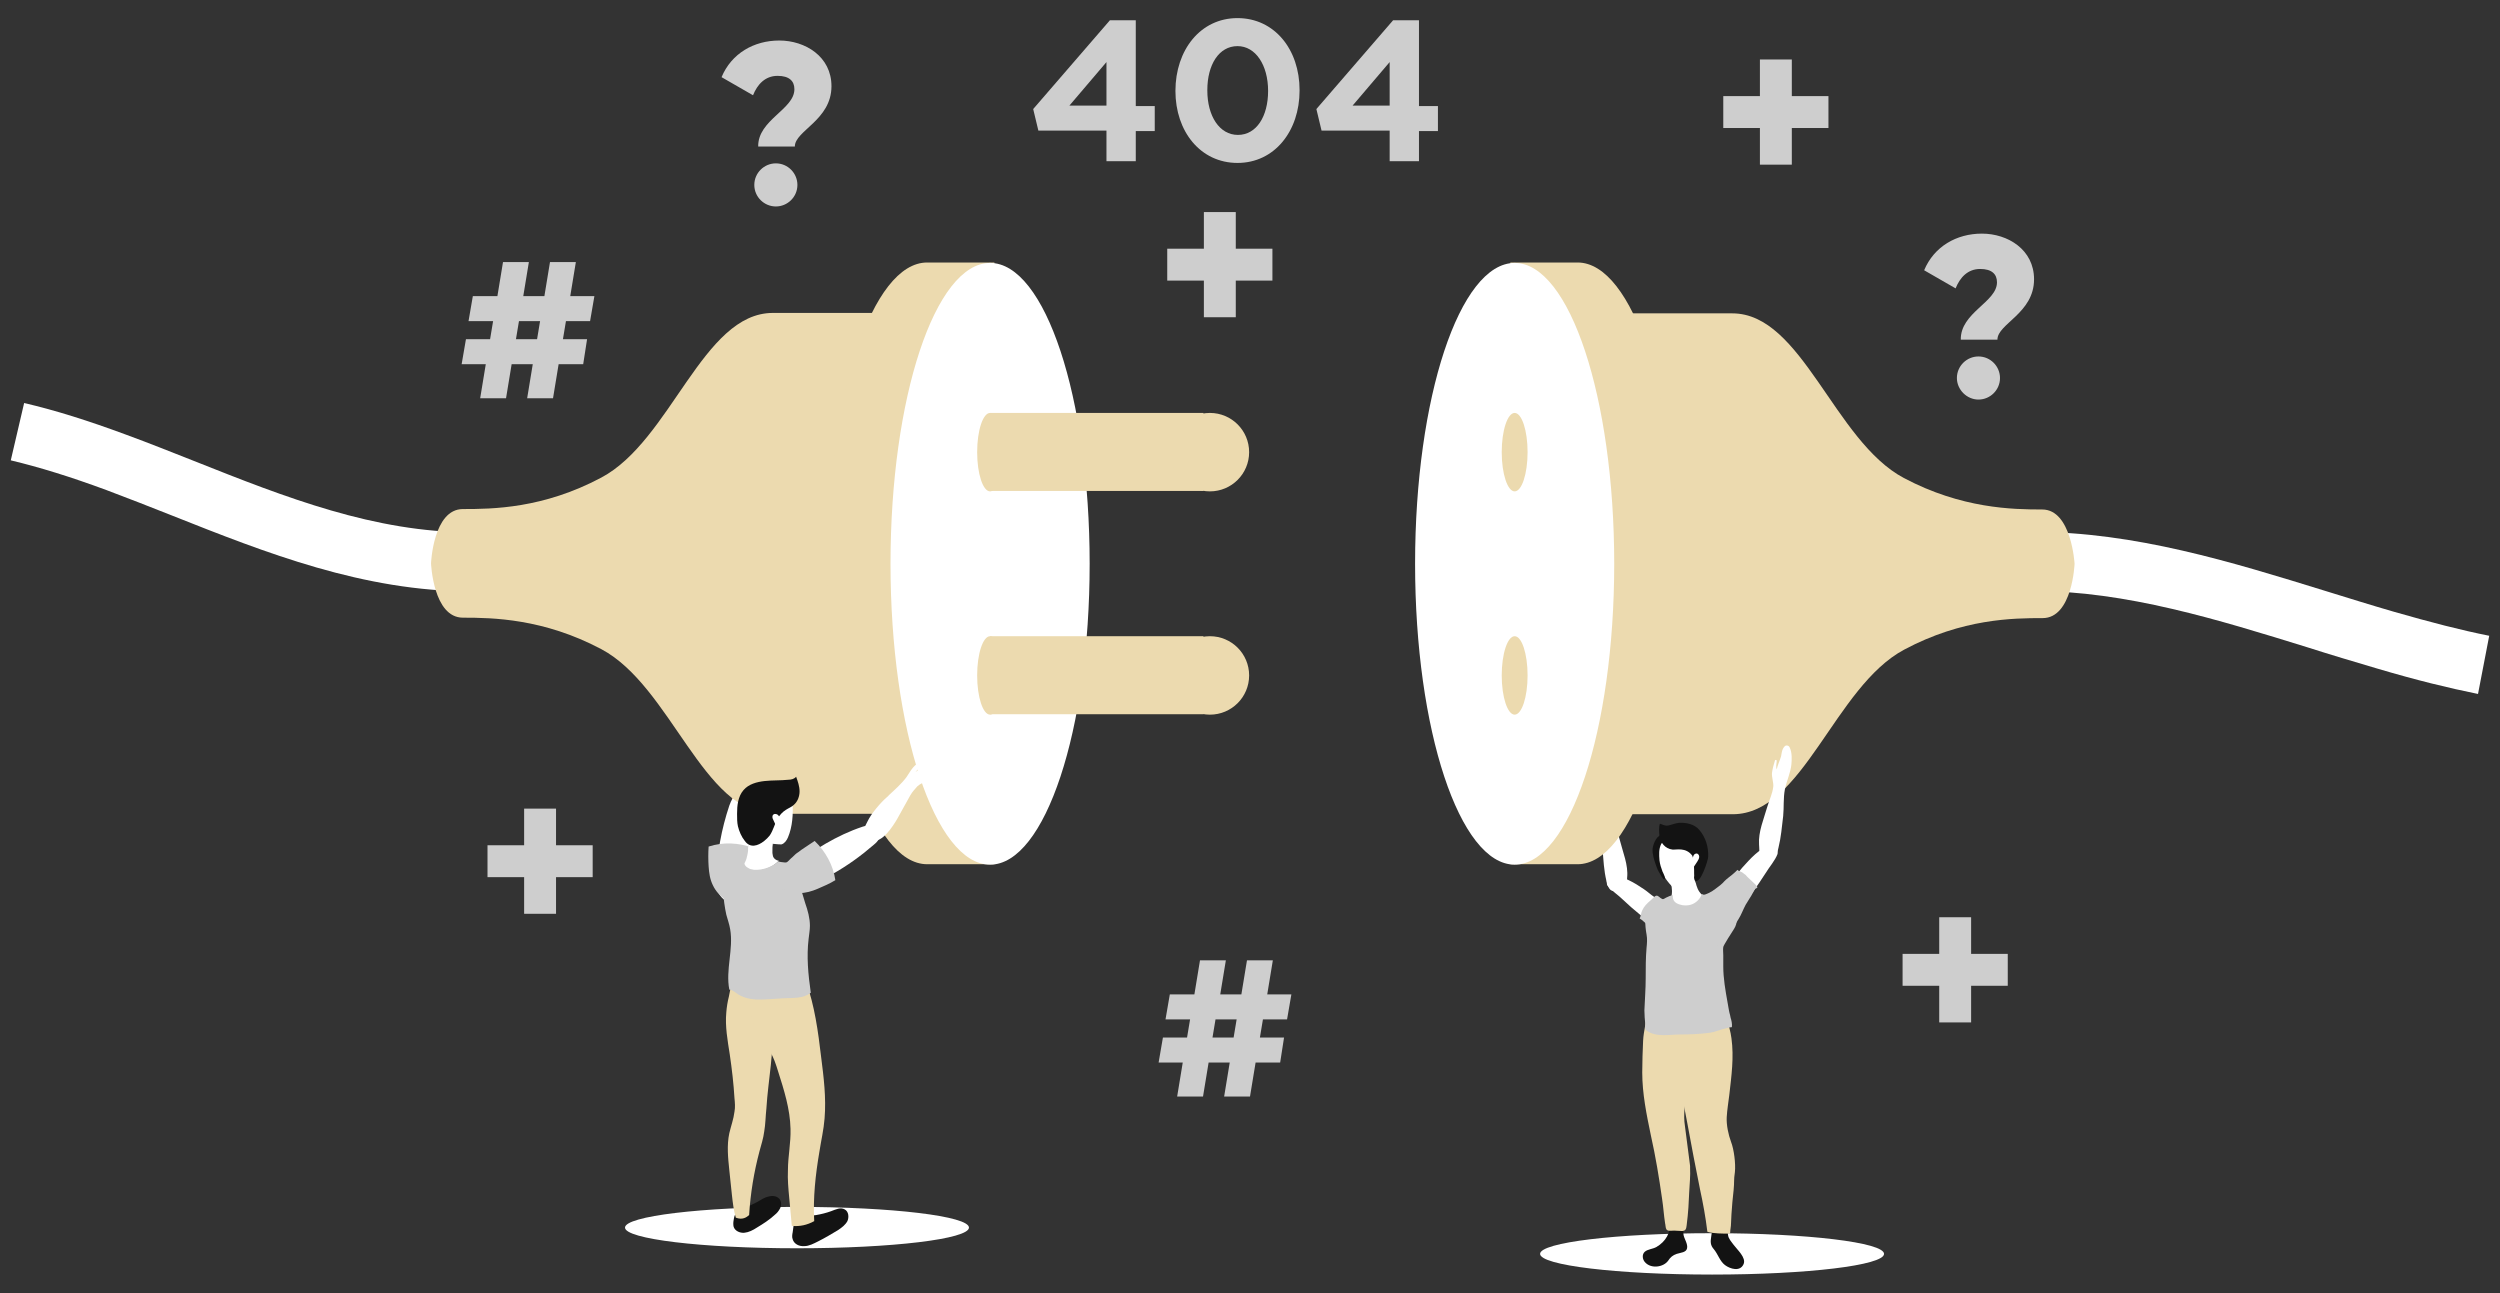 <?xml version="1.0" encoding="utf-8"?>
<!-- Generator: Adobe Illustrator 21.0.0, SVG Export Plug-In . SVG Version: 6.00 Build 0)  -->
<svg version="1.1" id="OBJECTS" xmlns="http://www.w3.org/2000/svg" xmlns:xlink="http://www.w3.org/1999/xlink" x="0px" y="0px"
	 viewBox="0 0 580 300" style="enable-background:new 0 0 580 300;" xml:space="preserve">
<rect x="0" y="0" width="580" height="300" fill="#333333" stroke="none"/>
<style type="text/css">
	.st0{fill:#CECECE;}
	.st1{fill:#FFFFFF;}
	.st2{fill:#EBA76C;}
	.st3{fill:#ECDAAF;}
	.st4{fill:#131313;}
	.st5{fill:#5885C7;}
	.st6{fill:#4F4E4E;}
</style>
<g>
	<g>
		<path class="st0" d="M465.8,228.7h-8.5v8.5h-7.4v-8.5h-8.5v-7.4h8.5v-8.5h7.4v8.5h8.5V228.7z"/>
	</g>
	<g>
		<path class="st0" d="M295.2,65.1h-8.5v8.5h-7.4v-8.5h-8.5v-7.4h8.5v-8.5h7.4v8.5h8.5V65.1z"/>
	</g>
	<g>
		<path class="st0" d="M424.2,29.7h-8.5v8.5h-7.4v-8.5h-8.5v-7.4h8.5v-8.5h7.4v8.5h8.5V29.7z"/>
	</g>
	<g>
		<path class="st0" d="M137.5,203.5H129v8.5h-7.4v-8.5h-8.5v-7.4h8.5v-8.5h7.4v8.5h8.5V203.5z"/>
	</g>
	<g>
		<path class="st0" d="M184.3,20.7c0-1.9-1.2-3.1-3.9-3.1c-2.9,0-4.7,2-5.7,4.5l-7.3-4.2c2.3-5.5,7.5-8.5,13.4-8.5
			c6,0,12.1,3.7,12.1,10.6c0,7.9-8.5,10.3-8.5,14h-8.5C175.8,27.8,184.3,25.4,184.3,20.7z M175,42.9c0-2.8,2.3-5,5-5
			c2.8,0,5,2.3,5,5c0,2.8-2.3,5-5,5C177.3,47.9,175,45.7,175,42.9z"/>
	</g>
	<g>
		<path class="st0" d="M463.3,65.5c0-1.9-1.2-3.1-3.9-3.1c-2.9,0-4.7,2-5.7,4.5l-7.3-4.2c2.3-5.5,7.5-8.5,13.4-8.5
			c6,0,12.1,3.7,12.1,10.6c0,7.9-8.5,10.3-8.5,14h-8.5C454.8,72.5,463.3,70.1,463.3,65.5z M454,87.7c0-2.8,2.3-5,5-5
			c2.8,0,5,2.3,5,5c0,2.8-2.3,5-5,5C456.3,92.7,454,90.4,454,87.7z"/>
	</g>
	<g>
		<path class="st0" d="M131.3,74.5l-0.7,4.2h5.6l-0.9,5.8h-5.7l-1.3,7.9h-6l1.3-7.9h-4.9l-1.3,7.9h-6l1.3-7.9h-5.6l1-5.8h5.6
			l0.7-4.2h-5.7l1-5.8h5.7l1.3-7.9h6l-1.3,7.9h4.9l1.3-7.9h6l-1.3,7.9h5.6l-1,5.8H131.3z M125.3,74.5h-4.9l-0.7,4.2h4.9L125.3,74.5z
			"/>
	</g>
	<g>
		<path class="st0" d="M293,236.5l-0.7,4.2h5.6l-0.9,5.8h-5.7l-1.3,7.9h-6l1.3-7.9h-4.9l-1.3,7.9h-6l1.3-7.9h-5.6l1-5.8h5.6l0.7-4.2
			h-5.7l1-5.8h5.7l1.3-7.9h6l-1.3,7.9h4.9l1.3-7.9h6l-1.3,7.9h5.6l-1,5.8H293z M286.9,236.5h-4.9l-0.7,4.2h4.9L286.9,236.5z"/>
	</g>
	<path class="st1" d="M390.4,216.2c-0.6,0.9-2.3,0.8-3.2,0.6c-1.1-0.2-2-0.9-2.9-1.6c-2.6-2-5.3-4.1-7.7-6.4
		c-1.2-1.2-2.7-2.1-3.7-3.4c-0.2-0.3-0.1-1.5-0.1-1.8c0-0.6,0.7-0.5,1.2-0.5c2.7,0.2,5.2,1.7,7.4,3.2c0.9,0.6,1.6,1.3,2.4,1.8
		c1.3,0.9,2.6,1.7,3.8,2.8c0.9,0.8,1.8,1.9,2.4,3c0.3,0.5,0.7,1.3,0.6,1.9C390.6,216.2,390.3,216.4,390.4,216.2z"/>
	<path class="st1" d="M373.7,206.5c-0.6-0.5-0.8-1.3-1-2.1c-0.6-2.4-0.7-4.9-0.9-7.4c-0.2-2,0.1-4.1-0.3-6.2
		c-0.4-1.9-1.3-3.8-1.4-5.7c-0.1-1.1-0.1-2.8,0.5-4c0.2-0.5,0.9-0.5,1.2-0.2c0.2,0.2,0.3,0.4,0.4,0.6c0.2,0.4,0.2,1.2,0.4,1.7
		c0.3,1,0.8,2,1,3c0.2-0.4,0.1-1.2,0.1-2c0-0.2,0.3-0.3,0.4-0.1c0.3,0.9,0.6,2.1,0.7,2.9c0.1,1-0.4,2.3-0.3,3.2
		c0.2,1.7,0.9,3,1.3,4.7c0.7,2.8,2,5.8,1.7,8.7c-0.1,0.7,0.1,2-0.5,2.5C376.3,206.7,374.3,207,373.7,206.5z"/>
	<path class="st0" d="M393.6,211.9c-0.6-0.5-1.6-0.5-2.4-0.7c-1-0.3-2.1-0.8-3-1.3c-0.5-0.3-0.9-0.6-1.5-0.9
		c-0.5-0.2-1.1-0.4-1.5-0.7c-0.4-0.3-0.7-0.7-1.2-0.4c-0.4,0.3-0.8,0.8-1.2,1.1c-0.7,0.6-1.4,1.3-1.8,2.2c-0.3,0.6-0.3,1.3-0.6,1.9
		c0.6,0.3,1,0.8,1.5,1.2c0.7,0.4,1.5,0.8,2.1,1.4c0.5,0.5,0.9,1,1.3,1.6c0.7,0.9,0.5,1.7,0.5,2.8c-0.1,1.8-0.6,3.6-0.6,5.3
		c0.3-0.2,0.6-0.5,0.9-0.7c0.5-0.3,1.1-0.5,1.5-0.9c0.9-0.8,0.9-2.3,1.2-3.4c0.4-1.9,1.1-3.7,2.4-5.2c0.6-0.6,1.1-1.2,1.5-2
		C393.1,212.6,393.4,212.2,393.6,211.9C393.6,212,393.5,212.2,393.6,211.9z"/>
	<path class="st2" d="M176.7,179.1c0-0.2,0.1-0.5,0.1-0.7c0.3-1.9,0.5-3.9,1.3-5.7c0.3-0.8,0.7-1.6,1-2.5c0.3-0.8,0.3-1.8,0-2.6
		c-0.6,0.8-0.9,1.7-1.1,2.6c0-2.1,0.1-4.2,0.4-6.2c-0.2-0.1-0.4,0-0.5,0.1c-0.8,0.4-1.6,1-2.2,1.7c-0.3,0.3-0.6,0.7-0.7,1.1
		c-0.2,0.5-0.2,0.9-0.1,1.4c0.1,1.3,0.7,2.9,0.2,4.1c-0.2,0.6-0.2,1-0.7,2c-0.8,1.5-1.6,3-2.3,4.6c-0.9,1.7-2.9,5.8-2,7.8
		c0.5,1.1,1.2,1.7,2.5,1.5c1.2-0.2,1.9-1.3,2.4-2.4C175.6,184.2,176.4,180.9,176.7,179.1z"/>
	<path class="st1" d="M171.1,207.9c0.3-0.6,0.5-1.2,0.6-1.8c1.5-6,2.7-12.2,2.3-18.5c0-0.7-0.1-1.4-0.4-2c-0.3-0.6-0.9-1.2-1.6-1.3
		c-0.7-0.1-1.4,0.2-1.9,0.8c-0.4,0.5-0.7,1.2-0.9,1.8c-1.8,5.4-2.9,11.1-3,16.9c0,1.4,0.1,2.8,0.9,4c0.5,0.7,1.3,1.4,2.2,1.5
		C170.1,209.1,170.8,208.5,171.1,207.9z"/>
	<path class="st0" d="M172.3,207c0.4-0.7,0.6-1.5,0.9-2.2c0.2-0.6,0.4-1.2,0.5-1.8c0.2-0.5,0.3-1.1,0.4-1.7c0.1-0.6,0.2-1.1,0.3-1.7
		c0.1-1,0.2-1.9,0.3-2.9c-3.3-1.2-6.9-1.4-10.3-0.3c-0.1,1.5-0.1,3.1,0,4.6c0.1,1.5,0.3,3,1,4.4c0.6,1.3,1.8,2.7,3.1,3.4
		C170,209.6,171.6,208.2,172.3,207z"/>
	<g>
		<path class="st1" d="M109.4,137.2c-25.1,0-47.6-8.9-69.5-17.6c-5-2-10.2-4-15.2-5.9c-8.4-3.1-15.5-5.3-22.2-6.9l3.1-13.3
			c7.3,1.7,14.9,4.1,23.8,7.4c5.2,1.9,10.4,4,15.5,6c21.6,8.6,42,16.6,64.4,16.6c0,0,0,0,0,0L109.4,137.2
			C109.4,137.2,109.4,137.2,109.4,137.2z"/>
	</g>
	<path class="st3" d="M203.3,132.1l3.2-59.5c0,0-16.9,0-27.2,0c-16.3,0-23.6,29.6-39.8,38.2c-13.5,7.2-25.3,7.3-32.1,7.3
		c-6.9,0-7.4,12.6-7.4,12.6s0.5,12.6,7.4,12.6c6.9,0,18.7,0.2,32.1,7.3c16.2,8.6,23.6,38.2,39.8,38.2c10.3,0,27.2,0,27.2,0
		l-3.5-56.8L203.3,132.1z"/>
	<path class="st3" d="M238.2,130.8c0-20.4-2.9-38.7-7.5-51.5V60.9h-15.6c-12.8,0-23.1,31.3-23.1,69.8c0,38.6,10.4,69.8,23.1,69.8
		h15.6v-18.4C235.3,169.5,238.2,151.1,238.2,130.8z"/>
	<ellipse class="st1" cx="229.7" cy="130.8" rx="23.1" ry="69.8"/>
	<ellipse class="st3" cx="229.7" cy="104.9" rx="3" ry="9.1"/>
	<rect x="229.7" y="95.8" class="st3" width="49.5" height="18.1"/>
	<circle class="st3" cx="280.7" cy="104.9" r="9.1"/>
	<ellipse class="st3" cx="229.7" cy="156.7" rx="3" ry="9.1"/>
	<rect x="229.7" y="147.6" class="st3" width="49.5" height="18.1"/>
	<circle class="st3" cx="280.7" cy="156.7" r="9.1"/>
	<g>
		<path class="st1" d="M574.9,161c-6.9-1.4-14.3-3.2-23.4-5.9c-5.4-1.6-10.8-3.2-16.1-4.9c-20.7-6.4-42.1-13.1-63.7-13.1l0-13.7
			c23.6,0,46.1,7,67.8,13.7c5.2,1.6,10.6,3.3,15.8,4.8c8.7,2.5,15.7,4.3,22.2,5.6L574.9,161z"/>
	</g>
	<path class="st3" d="M473.8,118.2c-6.9,0-18.7-0.2-32.1-7.3c-16.2-8.6-23.6-38.2-39.8-38.2c-10.3,0-27.2,0-27.2,0l3.7,56.6l-0.4,0
		l-3.2,59.6c0,0,16.9,0,27.2,0c16.3,0,23.6-29.6,39.8-38.2c13.5-7.2,25.3-7.3,32.1-7.3c6.9,0,7.4-12.6,7.4-12.6
		S480.6,118.2,473.8,118.2z"/>
	<path class="st3" d="M342.9,130.8c0-20.4,2.9-38.7,7.5-51.5V60.9H366c12.8,0,23.1,31.3,23.1,69.8c0,38.6-10.4,69.8-23.1,69.8h-15.6
		v-18.4C345.7,169.5,342.9,151.1,342.9,130.8z"/>
	<ellipse class="st1" cx="351.4" cy="130.8" rx="23.1" ry="69.8"/>
	<g>
		<ellipse class="st3" cx="351.4" cy="104.9" rx="3" ry="9.1"/>
	</g>
	<g>
		<ellipse class="st3" cx="351.4" cy="156.7" rx="3" ry="9.1"/>
	</g>
	<ellipse class="st1" cx="184.9" cy="284.8" rx="39.9" ry="4.8"/>
	<path class="st1" d="M205.7,185c0.2-0.2,0.4-0.3,0.5-0.5c1.4-1.3,2.9-2.6,4.1-4.2c0.5-0.7,0.9-1.5,1.5-2.2c0.6-0.7,1.3-1.3,2.2-1.4
		c-0.3,0.9-0.9,1.7-1.6,2.4c1.7-1.1,3.4-2.4,5-3.8c0.2,0.1,0.2,0.3,0.3,0.5c0.1,0.9,0.1,1.9-0.1,2.8c-0.1,0.4-0.3,0.9-0.5,1.2
		c-0.3,0.4-0.7,0.7-1.1,0.9c-1.1,0.7-2.7,1-3.5,2.1c-0.4,0.5-0.7,0.7-1.3,1.7c-0.8,1.5-1.7,3-2.5,4.5c-0.9,1.7-3.2,5.6-5.4,6
		c-1.2,0.2-2.1-0.1-2.6-1.2c-0.5-1.1,0-2.2,0.6-3.3C202.1,188.8,204.3,186.2,205.7,185z"/>
	<path class="st1" d="M204.1,194.2c0,0.1-0.1,0.2-0.1,0.3c-0.3,0.6-0.8,1.1-1.3,1.5c-3,2.6-6.2,4.9-9.6,6.8
		c-1.6,0.9-3.2,1.7-4.9,2.4c-1.2,0.5-2.6,1-4,0.7c-0.8-0.2-1.8-0.7-2.2-1.5c-0.4-0.7,0-1.6,0.4-2.2c0.4-0.5,0.9-0.9,1.4-1.3
		c5-3.7,10.3-7.1,16.3-9.1c0.6-0.2,1.3-0.4,2-0.4c0.7,0,1.5,0.4,1.8,1C204.3,193,204.3,193.6,204.1,194.2z"/>
	<path class="st1" d="M182.8,194.3c-0.3,0.7-0.8,1.4-1.5,1.6c-0.2,0-0.9,0-1.6-0.1c-0.2,0-0.3,0-0.5-0.1c-0.7-0.1-1.3-0.3-1.5-0.4
		c-0.5-0.3-1.3-1.7-1.3-1.9c0,0,0-0.1-0.1-0.2c-0.1-0.1-0.1-0.3-0.2-0.4c-0.3-0.4-0.6-1-0.6-1.3c0-2.4,1-3,1.9-4.1
		c0.9-1.2,2.2-2,3.5-2.4c0.7-0.3,1.6-0.5,2.4-0.2c0.7,0.2,0.6,0.7,0.6,1.3C184,188.9,183.9,191.7,182.8,194.3z"/>
	<path class="st1" d="M180.7,199.7c-1.7,1.8-4.4,2.7-6.9,2.1c-0.7-0.2-1.4-0.4-2.1-0.5c1-0.6,1.5-1.8,1.7-3c0.3-1.3,0.2-2.7-0.1-3.9
		c-0.1-0.3-0.7-1.4-0.4-1.6c0.2-0.2,1.5,0.4,1.9,0.4c0.4,0,0.8-0.1,1.2-0.3c0.1,0,0.1-0.1,0.2-0.1l0,0c0.4-0.2,0.8-0.4,1.3-0.5
		c0.1,0,0.2-0.1,0.3,0c0.1,0,0.1,0.1,0.2,0.1c0.6,0.5,1.1,1,1.7,1.5c-0.2,0.6-0.3,1.1-0.4,1.7c0,0,0,0.1,0,0.1
		c-0.1,0.5-0.1,1.1-0.1,1.7c0,0.2,0,0.3,0,0.5c0,0.2,0.1,0.4,0.1,0.6C179.4,199.1,180,199.6,180.7,199.7z"/>
	<path class="st1" d="M179.1,195.7c-0.1,0.5-0.1,1.1-0.1,1.7c0,0.2,0,0.3,0,0.5c-0.2-0.1-0.3-0.3-0.4-0.4c-0.3-0.2-0.5-0.5-0.7-0.7
		c-0.7-0.8-1.1-1.7-1.5-2.7c-0.1-0.3-0.2-0.5-0.3-0.8c0-0.2,0-0.3,0-0.5c0,0,0,0,0,0l0,0c0.6,0.7,1.1,1.4,1.8,2
		c0.4,0.3,0.8,0.6,1.2,0.8c0,0,0.1,0,0.1,0.1c0.1,0.1,0.2,0.1,0.4,0.2C179.5,195.8,179.3,195.8,179.1,195.7z"/>
	<path class="st4" d="M177.3,195.1c0.5-0.4,0.9-0.8,1.3-1.3c0.8-1.2,1.1-2.6,1.8-3.9c0.5-0.8,1.1-1.5,1.9-2c0.6-0.4,1.4-0.7,1.9-1.2
		c0.9-0.8,1.3-2,1.3-3.1c0-1.2-0.4-2.3-0.8-3.4c-0.4,0.5-1.1,0.7-1.8,0.7c-1.8,0.2-3.7,0.1-5.5,0.3c-1.8,0.2-3.7,0.7-4.9,2.1
		c-1.3,1.5-1.5,3.6-1.5,5.5c0,1,0,2,0.2,2.9c0.3,1.2,0.8,2.4,1.6,3.4C174,196.8,175.8,196.3,177.3,195.1z"/>
	<path class="st1" d="M180.8,189.5c-0.1-0.2-0.3-0.5-0.6-0.6c-0.3-0.1-0.6-0.1-0.8,0.1c-0.2,0.2-0.2,0.4-0.2,0.6
		c0,0.2,0.1,0.4,0.2,0.6c0.3,0.7,0.6,1.4,1.1,2c0.1,0.1,0.2,0.2,0.3,0.2c0.1,0,0.1-0.1,0.2-0.2c0-0.2,0.2-0.5,0.3-0.7
		c0.1-0.3,0.1-0.5,0.1-0.8c0,0,0,0.1,0,0C181,190.5,181,189.9,180.8,189.5z"/>
	<path class="st4" d="M170.2,283.1c-0.1,0.5-0.1,1.1,0,1.5c0.3,1,1.5,1.5,2.5,1.4c1-0.1,2-0.6,2.9-1.2c1.5-0.9,2.9-1.8,4.2-3
		c0.5-0.4,0.9-0.9,1.2-1.5c0.3-0.6,0.3-1.3,0-1.9c-0.5-0.9-1.7-1.1-2.7-0.8c-1,0.2-1.8,0.8-2.7,1.3c-1.2,0.6-2,1-3.2,1.5
		C170.8,281.1,170.4,281.6,170.2,283.1z"/>
	<path class="st3" d="M168.5,234.9c-0.3,3.2,0.3,6.5,0.8,9.7c0.5,3.4,0.9,6.8,1.1,10.2c0.1,1,0.2,2.1,0,3.1c-0.2,1.7-0.8,3.3-1.2,5
		c-0.6,2.8-0.3,5.7,0,8.6c0.2,1.9,0.4,3.8,0.6,5.7c0.2,1.8,0.4,3.6,0.9,5.3c1.6,0.6,2.5-0.1,3.1-0.6c0.3-5,1.1-9.9,2.4-14.8
		c0.4-1.5,0.9-3,1.1-4.6c0.3-1.7,0.3-3.5,0.5-5.3c0.4-6.7,1.9-13.4,1.3-20.1c-0.2-2.6-0.8-5.2-1.3-7.7c0-0.2-0.1-0.5-0.3-0.6
		c-0.2-0.2-0.5-0.2-0.7-0.3c-1.4-0.2-2.8-0.4-4.1-0.6c-0.8-0.1-1.9-0.5-2.6,0.2c-0.7,0.7-0.8,2.3-1,3.1
		C168.8,232.4,168.6,233.6,168.5,234.9z"/>
	<path class="st4" d="M183.9,285.9c-0.1,0.5-0.2,1.1,0,1.6c0.3,1.1,1.5,1.7,2.7,1.6c1.1,0,2.2-0.6,3.2-1.1c1.6-0.8,3.1-1.7,4.6-2.6
		c0.9-0.6,1.7-1.2,2.2-2.1c0.4-0.9,0.3-2.2-0.6-2.7c-1-0.6-2.1,0-3.2,0.4c-1.1,0.4-2.3,0.7-3.5,0.9c-1.2,0.2-3.2,0.2-4.3,0.8
		C184,283.2,184.1,284.9,183.9,285.9z"/>
	<path class="st3" d="M176.5,240.9c0.7,1,1.5,1.9,2.1,3c0.9,1.4,1.4,3,1.9,4.6c1.4,4.4,2.8,8.8,2.9,13.4c0.1,3.2-0.6,6.4-0.6,9.6
		c-0.1,2.1,0.1,4.3,0.3,6.4c0.2,2.2,0.4,4.4,0.6,6.5c1.8,0.2,3.6-0.2,5.2-1.1c-0.3-5.4,0.3-10.8,1.2-16.1c0.4-2.6,1-5.1,1.2-7.7
		c0.4-4.8-0.2-9.6-0.8-14.3c-0.7-5.9-1.5-11.9-3.5-17.4c0.1,0.4-9.9,1.3-10.8,1.4c-3.2,0.3-2.3,4.2-1.8,6.5
		C174.8,237.5,175.5,239.3,176.5,240.9z"/>
	<path class="st0" d="M187.6,217.8c0.1-1,0.3-2,0.3-3c0-1.8-0.5-3.6-1.1-5.3c-0.7-2.3-1.4-4.7-2.1-7c-0.3-0.9-0.5-1.7-1-2.5
		c-1.1,0.2-2.3,0.1-3.4-0.2l0.2,0.1c-1.5,1.3-3.6,2-5.6,1.9c0,0,0,0,0,0c-0.2-0.1-0.6-0.1-0.9-0.2c-0.2-0.1-0.5-0.3-0.7-0.4
		c-0.3-0.2-0.7-0.7-0.6-1.1c-0.6,0.5-1.1,0.6-1.9,0.7c-0.6,0-1.2,0.1-1.7,0.5c-0.8,0.7-1.2,1.7-1.3,2.6c0,0,0,0.1,0,0.1
		c-0.2,0.9-0.2,1.8-0.1,2.7c0.2,1.9,0.4,3.7,0.8,5.5c0.3,1.1,0.7,2.2,0.9,3.4c0.8,4.6-1.1,9.4-0.2,14c0.6,0,1,0.4,1.5,0.7
		c1.5,1.2,3.5,1.6,5.4,1.6c1.9,0,3.8-0.2,5.7-0.3c2.2-0.1,4.6,0.1,6.3-1.3C187.5,226.1,187.1,221.9,187.6,217.8z"/>
	<path class="st0" d="M180.9,201.9c0.5-0.7,1.1-1.2,1.6-1.8c0.5-0.4,0.9-0.9,1.4-1.3c0.4-0.4,0.8-0.8,1.3-1.1c0.4-0.3,0.9-0.7,1.4-1
		c0.8-0.5,1.6-1.1,2.4-1.6c2.5,2.4,4.3,5.6,4.8,9.1c-1.3,0.8-2.7,1.4-4.1,2c-1.4,0.6-2.8,1-4.3,1c-1.5,0-3.2-0.4-4.4-1.3
		C179.6,205.1,180.1,203,180.9,201.9z"/>
	<path class="st5" d="M179.2,197.9C179.3,198,179.3,198,179.2,197.9C179.2,197.9,179.2,197.9,179.2,197.9z"/>
	<ellipse class="st1" cx="397.2" cy="290.9" rx="39.9" ry="4.8"/>
	<path class="st1" d="M386.9,211.3c0.4,0.2,0.9,0.2,1.4,0.2c0.9,0,1.8-0.1,2.7-0.3c1.5-0.4,2.6-1.3,3.9-2c0.4-0.2,0.8-0.5,1.1-0.7
		c0.2-0.1,0.5-0.2,0.6-0.3c-0.3-0.2-0.7,0-1.1-0.2c-1-0.5-1.6-1.5-1.9-2.5c-0.1-0.4-0.2-0.8-0.4-1.2c-0.1-0.3-0.1-0.6-0.2-0.8
		c0-0.1,0-0.3-0.1-0.5c0-0.5,0-1.1,0.1-1.5c0-0.1,0.1-0.1,0.1-0.2c-0.2,0-0.4-0.2-0.6-0.2c-0.3,0-0.6,0.4-0.8,0.5
		c-0.5,0.4-1,0.9-1.7,1.1c-0.9,0.2-1.9,0.5-2.9,0.4c0.3,0.5,0.5,1.1,0.6,1.7c0,0.1,0,0.1,0,0.2c0.1,0.6,0.2,1.1,0.2,1.7
		c0,0,0,0,0,0.1c0,0.6-0.1,1.2-0.3,1.8C387.7,209.3,387.4,210.3,386.9,211.3z"/>
	<path class="st1" d="M385.1,195.7c-0.1,0.7-0.5,1.3-0.5,2c-0.1,1,0,2.1,0.3,3.1c0.6,1.9,2,4,3.5,5.3c2.3,2,4.5-1.8,5.1-3.8
		c0.5-1.6,0.9-3.9,0-5.4c-0.7-1.2-1.8-2.5-3.3-2.9c-1-0.3-2.4-0.1-3.3,0.4C386.1,194.7,385.6,195.8,385.1,195.7z"/>
	<path class="st4" d="M392.6,198.5c-1.5-2-3.7-1.3-4.6-1.4c-1.7-0.2-2.8-1.6-3-3.2c-0.1-0.8-0.2-2,0.1-2.8c0.7,0.2,1.2,0.6,2,0.4
		c0.9-0.2,1.5-0.5,2.4-0.6c1.7-0.1,3.6,0.3,4.7,1.6c1.5,1.7,2.2,4,2.1,6.3c0,0.7-1.8,6.4-3,5.5c-0.4-0.3-0.2-2.7-0.3-3.3
		C393,200.4,392.8,198.8,392.6,198.5z"/>
	<path class="st4" d="M386,193.6c-1.5-0.1-2.4,1.9-2.6,3.3c-0.1,1.3,0.4,2.7,0.8,3.9c0.2,0.6,0.5,1.3,0.9,1.9c0.1,0.2,0.7,1.3,1,1.3
		c0.5-0.1-0.3-1.6-0.4-1.8c-0.3-0.8-0.6-1.7-0.7-2.6c-0.1-1.3-0.2-2.6,0.4-3.8C386,194.9,386.3,194.5,386,193.6z"/>
	<path class="st1" d="M392.6,199.4c0.2-0.5,0.2-0.9,0.5-1.2c0.3-0.2,0.6-0.3,0.9,0c0.6,0.7-0.2,1.6-0.5,2.1
		c-0.2,0.3-0.4,0.6-0.6,0.9c-0.1-0.4-0.1-0.7-0.2-1.1C392.7,199.9,392.7,199.4,392.6,199.4z"/>
	<path class="st4" d="M400.8,283.5c0.4,0.8-0.1,2.1,0.1,3c0.1,0.9,0.8,1.6,1.3,2.3c0.8,1.1,3,3,2.3,4.5c-0.8,1.8-3.1,1.1-4.3,0.2
		c-1.2-0.9-1.6-2.5-2.6-3.7c-0.8-0.9-0.8-1.7-0.6-2.9c0.2-1.1,0.2-2.2,0.3-3.4c0.7-0.1,1.6,0.1,2.3,0.1
		C400,283.7,401,283.7,400.8,283.5z"/>
	<path class="st4" d="M390.6,283.3c0.1,1.1-0.2,2.2,0,3.3c0.2,0.9,1,2,0.8,3c-0.2,1-1.5,1-2.4,1.3c-0.9,0.3-1.5,0.8-2,1.6
		c-1.1,1.5-3.9,1.9-5.3,0.4c-0.7-0.7-0.8-1.9-0.1-2.5c0.7-0.6,1.8-0.6,2.7-1.1c2.2-1.3,3.3-3.3,3.2-5.9c1.1,0.1,2.1,0.3,3.1,0.1
		C390.5,283.6,390.5,283.7,390.6,283.3z"/>
	<path class="st3" d="M398.7,232.5c0.9,0.4,1.4,2.8,1.8,3.8c0.6,1.5,1,3.1,1.2,4.6c0.6,4.4,0,8.7-0.5,13.1c-0.2,1.7-0.5,3.4-0.6,5.2
		c-0.1,1.8,0.4,4.1,1,5.7c0.7,1.8,1.1,5.1,0.9,7c-0.3,2-0.1,2.2-0.3,4.2c-0.2,1.9-0.4,3.7-0.5,5.6c0,0.7-0.1,1.4-0.1,2.1
		c0,0.8-0.2,1.5-0.2,2.2c0,0.1-0.1,0.2-0.2,0.2c-1.6,0-3.6,0-5-0.4c-0.1,0-0.1-0.1-0.1-0.1c-0.4-3.3-1-6.6-1.7-9.8
		c-1-5-2-10.1-2.9-15.1c-0.9-4.7-1.9-9.5-2.5-14.3c-0.3-2.3-0.4-4.5-0.4-6.8c0-1.1,0-2.2,0.1-3.3c0-0.5-0.1-1.4,0.3-1.7
		c0.5-0.3,2.3-0.1,2.9-0.2c1.1-0.1,2.1-0.2,3.2-0.5c1.3-0.4,2.7-0.8,4-1.2C398.8,232.7,398.4,232.7,398.7,232.5z"/>
	<path class="st6" d="M392.4,234.5c0,0,0.1,0,0.1,0C392.5,234.4,392.4,234.5,392.4,234.5z"/>
	<path class="st3" d="M381,248.8c0,4.9,1,9.8,2,14.6c1.1,4.9,1.9,9.8,2.6,14.7c0.3,1.9,0.4,3.8,0.7,5.7c0.1,0.3,0.1,1.1,0.3,1.4
		c0.3,0.5,1.1,0.3,1.8,0.3c0.6,0,1.3,0.1,1.9,0.1c0.8-0.1,0.9-0.5,1-1.3c0.4-3.1,0.5-5.4,0.6-7.8c0.1-1.9,0.3-3.7,0.2-5.6
		c0-0.1,0-0.2,0-0.4c-0.4-3.1-0.8-6.2-1.2-9.3c-0.2-1.3-0.2-2.5-0.1-3.8c0.1-1.6,0.3-3.1,0.4-4.7c0.4-5.8-0.2-11.7,0.9-17.4
		c0-0.2,0.1-0.6,0.2-0.7c-3.1,0-7.6,1.9-10.3-0.3c0.1,2.5-0.7,4.8-0.8,7.2C381.1,243.9,381,246.3,381,248.8z"/>
	<path class="st0" d="M381.5,234.4c0.1-2.5,0.3-5,0.3-7.4c0-2.4,0-4.8,0.2-7.1c0.1-1,0.2-2.1,0-3.1c-0.2-1.1-0.3-2.1-0.3-3.2
		c0-1-0.1-3.1,1-3.5c0.8-0.4,1.6-0.7,2.4-1.1c0.9-0.4,2-1.2,3-1.3c0,0.2,0,0.4,0,0.5c0,0,0,0,0,0c0.1,1.2,1.2,1.6,2.2,1.8
		c1.4,0.2,2.6-0.1,3.6-1.1c0.4-0.4,0.8-1,0.9-1.5c0.6,0.3,1.2,0.4,1.8,0.4c0.3,0.2,0.7,0.3,1,0.4c0.6,0.2,1.2,0.4,1.9,0.6
		c0.5,0.4,1.1,0.7,1.8,0.8c0.4,0.2,0.8,0.5,1.2,0.7c0.1,0.2,0.1,0.5,0.2,0.7c0.3,1.6,0.5,3.1-0.4,4.5c-0.4,0.6-2.5,3.9-2.5,4.2
		c-0.1,0.6,0,1.3,0,1.9v0.3c0,0.8,0,1.6,0,2.3c0,2.8,0.5,5.6,1,8.4c0.2,1,0.3,2,0.6,3c0,0.2,0.1,0.3,0.1,0.5
		c0.2,0.6,0.4,1.5,0.3,2.2c-0.3,0-0.7,0.1-1.1,0.2c-1.4,0.3-2.7,0.9-4,1.1c-2.3,0.3-4.6,0.4-6.9,0.4c-2.5,0-5.6,0.7-7.8-0.9
		c-0.5-0.3-0.3-0.9-0.3-1.5C381.6,236.5,381.5,235.5,381.5,234.4z"/>
	<path class="st1" d="M397.7,213.9c0.8,0.7,2.5,0.1,3.3-0.3c1-0.5,1.8-1.5,2.5-2.4c2.1-2.8,4.2-5.6,6.1-8.6c0.9-1.5,2.2-2.9,2.8-4.5
		c0.1-0.4-0.2-1.5-0.3-1.9c-0.1-0.6-0.8-0.3-1.3-0.2c-2.7,0.9-4.7,3.2-6.6,5.3c-0.7,0.8-1.3,1.7-2,2.5c-1.1,1.2-2.2,2.5-3.1,3.9
		c-0.7,1.1-1.3,2.4-1.6,3.6c-0.2,0.6-0.4,1.5-0.1,2.1C397.5,213.9,397.8,214.1,397.7,213.9z"/>
	<path class="st1" d="M411.6,198.8c0.7-0.5,0.8-1.3,1-2.1c0.6-2.4,0.8-4.9,1.1-7.4c0.2-2,0-4.1,0.4-6.2c0.4-1.9,1.3-3.8,1.5-5.7
		c0.1-1.1,0.2-2.8-0.4-4c-0.2-0.5-0.9-0.6-1.2-0.2c-0.2,0.2-0.3,0.4-0.4,0.6c-0.2,0.4-0.3,1.2-0.4,1.7c-0.3,1-0.8,2-1,3
		c-0.2-0.4-0.1-1.2,0-2c0-0.2-0.3-0.3-0.4-0.1c-0.3,0.9-0.6,2.1-0.7,2.9c-0.1,1,0.4,2.3,0.3,3.2c-0.2,1.7-0.9,3-1.4,4.7
		c-0.8,2.8-2.1,5.8-1.9,8.7c0.1,0.7-0.1,2,0.5,2.5C409,198.9,411,199.2,411.6,198.8z"/>
	<path class="st6" d="M380.7,221.2C380.7,221.2,380.7,221.2,380.7,221.2C380.6,221.2,380.7,221.3,380.7,221.2z"/>
	<path class="st0" d="M407.5,205.5c-0.3-0.4-0.8-0.8-1.2-1.2c-0.4-0.4-0.9-0.8-1.3-1.3c-0.3-0.2-0.5-0.4-0.8-0.6
		c-0.3-0.2-0.9-0.3-1.1-0.6c-0.2,0.2-0.8,0.8-1.2,1.1c-0.6,0.5-1.2,0.9-1.8,1.5c-0.6,0.7-1.4,1.3-2.1,1.8c-0.9,0.7-2,1.3-3.1,1.5
		c-0.2,0.3-0.3,0.7-0.5,1c-0.2,0.3-0.4,0.6-0.7,0.9c0,0,0,0.1,0,0.1c0,0.6-0.1,1.1-0.2,1.6c-0.1,0.6-0.3,1.1-0.1,1.7
		c0.5,1.3,1.4,2.2,2.3,3.1c1.1,1.1,1.9,2.3,2.8,3.5c0.1,0.2,0.2,0.4,0.3,0.6c0.1-0.5,0.2-0.9,0.4-1.4c0.6-1.2,1.6-2.5,2.6-3.4
		c0.1-0.1,0.2-0.1,0.3-0.2c0.4-0.6,0.8-1.3,1.2-1.9c0.7-1.1,1.1-2.3,1.7-3.4c0.4-0.7,0.9-1.4,1.3-2.1c0.3-0.5,0.6-1.1,0.9-1.6
		C407.7,206,407.9,205.9,407.5,205.5z"/>
	<g>
		<path class="st0" d="M256.7,30.3h-15.8l-1.2-5l17.8-20.6h6v19.9h4.4v5.8h-4.4v7h-6.8V30.3z M256.7,24.5V14.4l-8.6,10.1H256.7z"/>
		<path class="st0" d="M272.7,21.1L272.7,21.1c0-9.5,5.8-16.9,14.4-16.9c8.6,0,14.4,7.3,14.4,16.7V21c0,9.4-5.8,16.8-14.4,16.8
			S272.7,30.5,272.7,21.1z M294.2,21.1L294.2,21.1c0-6-2.9-10.4-7.1-10.4c-4.3,0-7,4.3-7,10.2V21c0,5.9,2.8,10.3,7.1,10.3
			S294.2,27,294.2,21.1z"/>
		<path class="st0" d="M322.4,30.3h-15.8l-1.2-5l17.8-20.6h6v19.9h4.4v5.8h-4.4v7h-6.8V30.3z M322.4,24.5V14.4l-8.6,10.1H322.4z"/>
	</g>
</g>
</svg>
